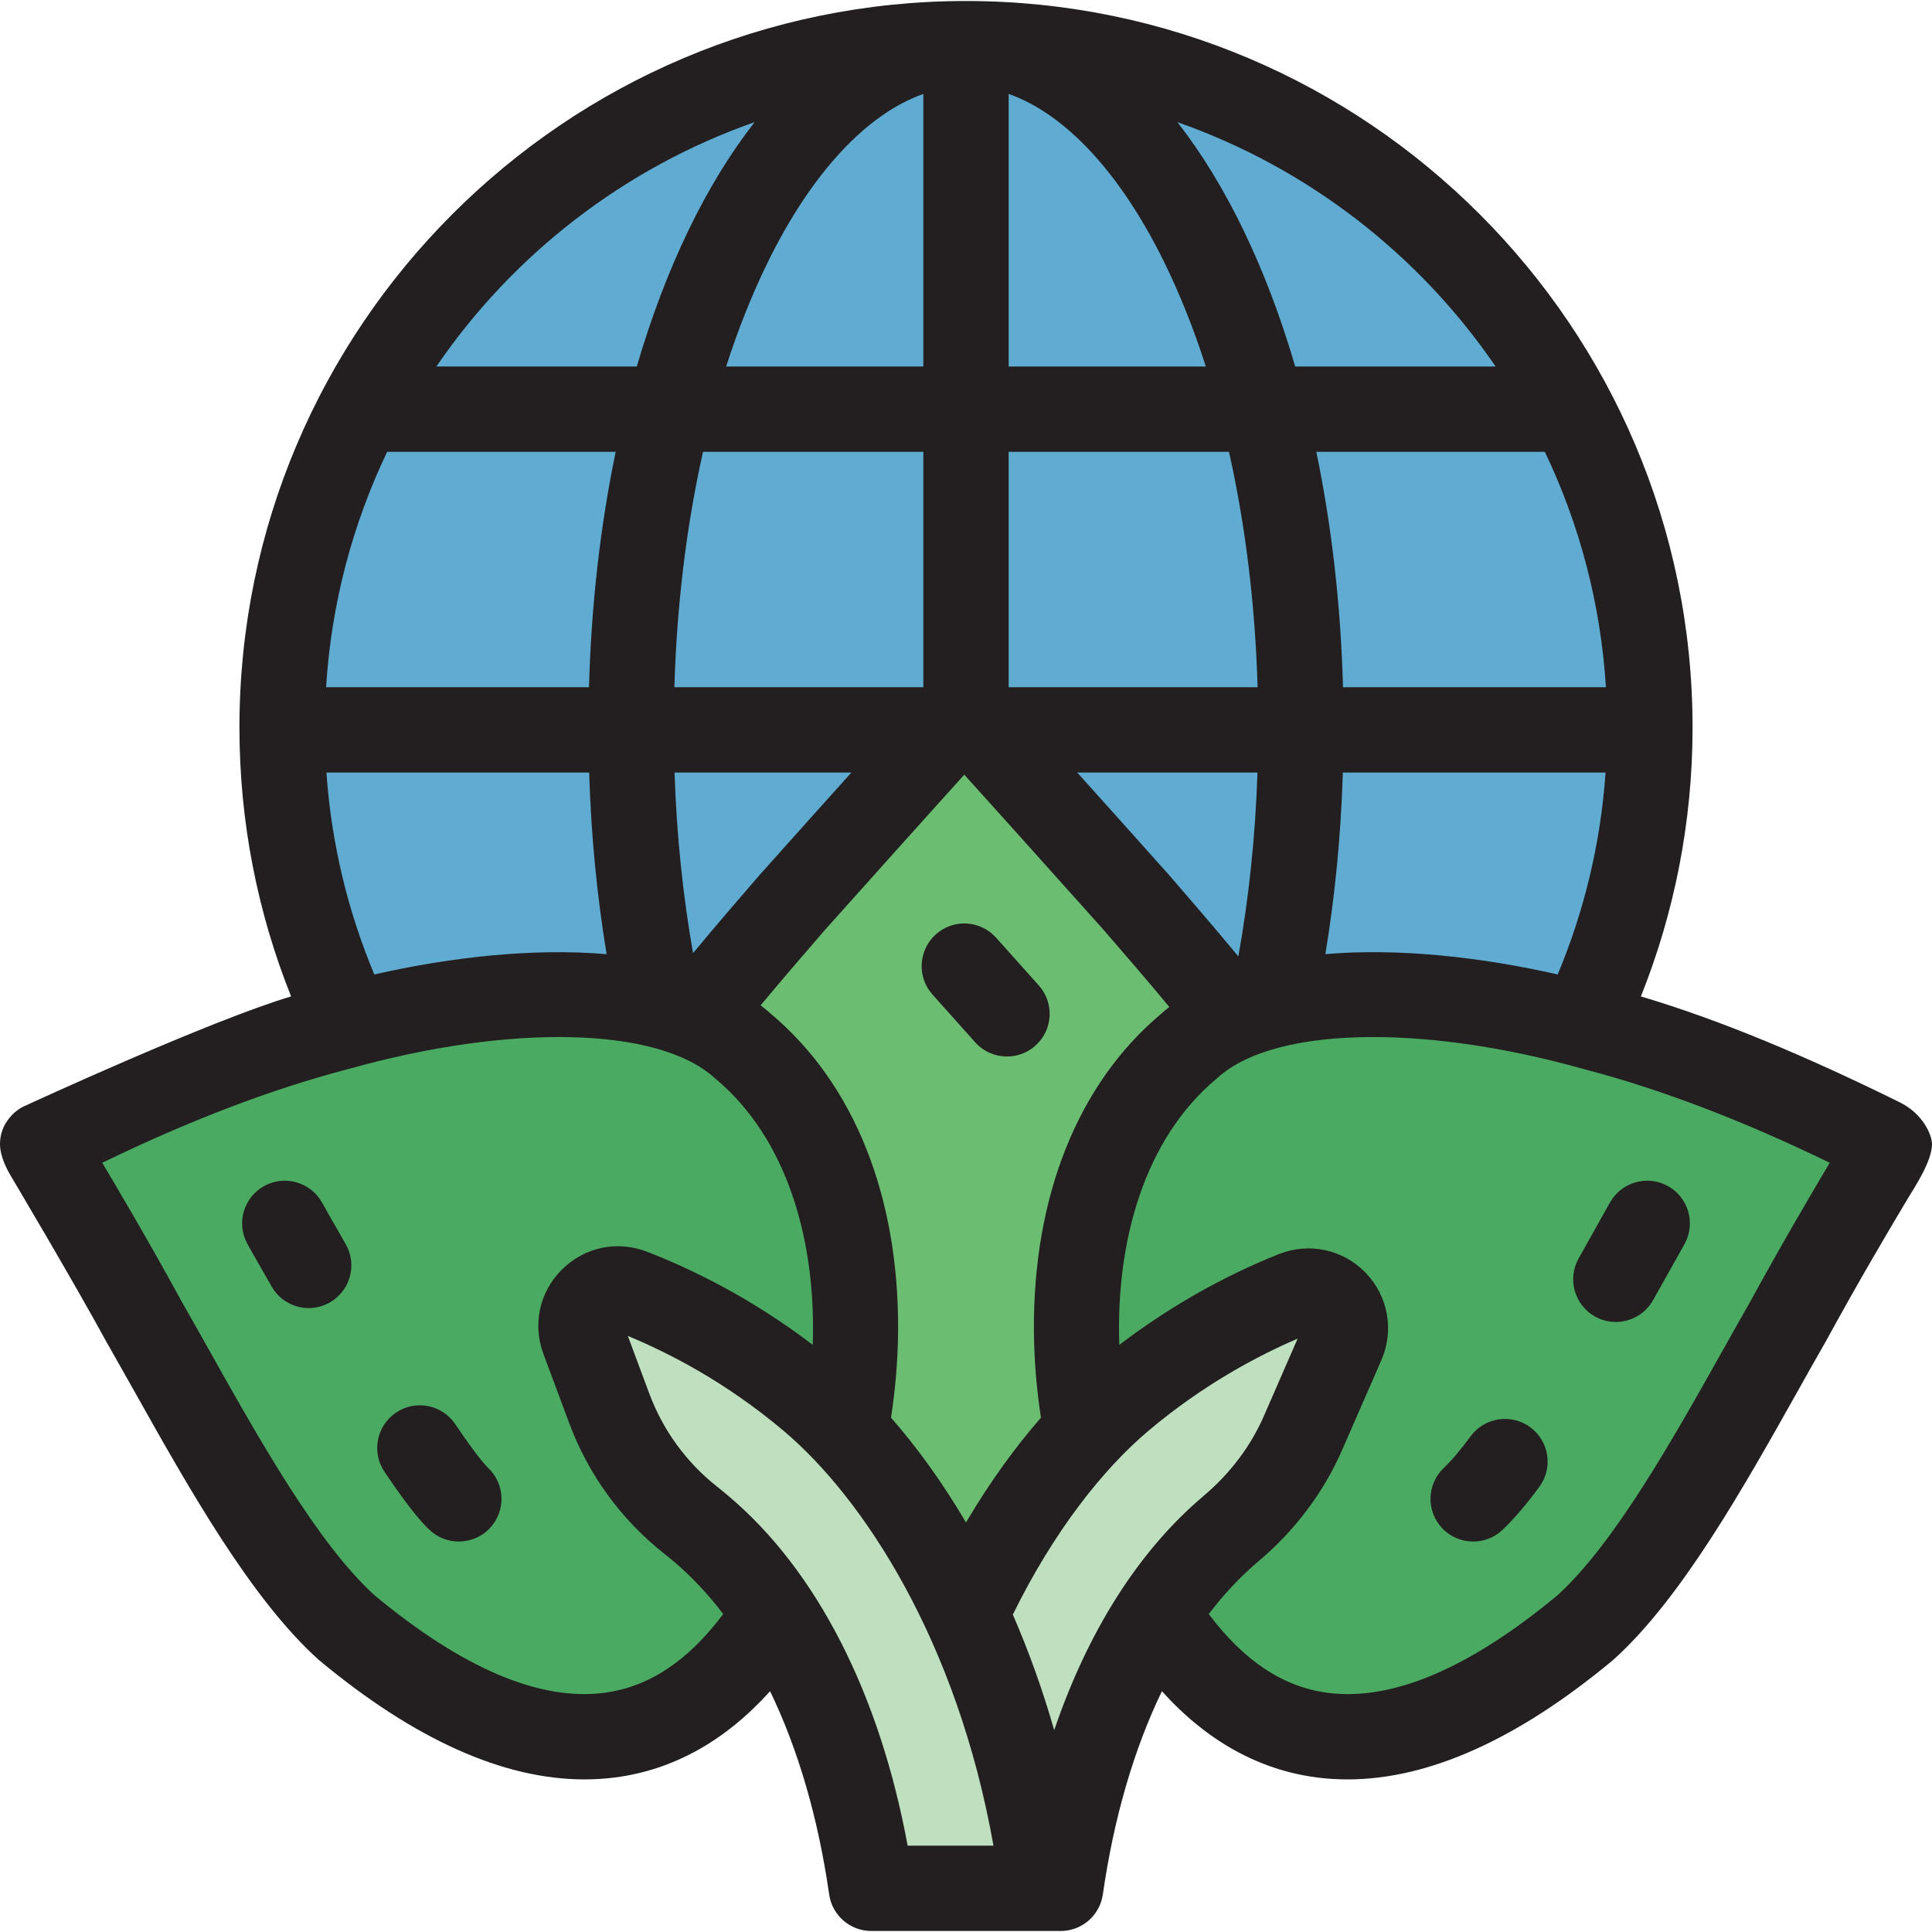 <?xml version="1.0" encoding="UTF-8"?>
<svg xmlns="http://www.w3.org/2000/svg" xmlns:xlink="http://www.w3.org/1999/xlink" width="150px" height="150px" viewBox="0 0 150 150" version="1.1">
<g id="surface1">
<path style=" stroke:none;fill-rule:nonzero;fill:rgb(37.255%,67.059%,82.353%);fill-opacity:1;" d="M 128.098 56.484 C 128.098 85.812 104.324 109.582 75 109.582 C 45.676 109.582 21.906 85.812 21.906 56.484 C 21.906 27.16 45.676 3.391 75 3.391 C 104.324 3.391 128.098 27.16 128.098 56.484 Z M 128.098 56.484 "/>
<path style=" stroke:none;fill-rule:nonzero;fill:rgb(41.961%,74.118%,44.314%);fill-opacity:1;" d="M 104.945 96.246 C 106.48 111.453 92.137 123.727 74.867 123.723 C 57.602 123.727 43.258 111.453 44.793 96.246 C 45.465 88.648 54.332 78.363 61.57 70 C 69.047 61.633 74.891 55.184 74.867 55.184 C 74.844 55.184 80.691 61.633 88.164 70 C 95.406 78.363 104.273 88.648 104.945 96.246 Z M 104.945 96.246 "/>
<path style=" stroke:none;fill-rule:nonzero;fill:rgb(29.412%,66.667%,38.431%);fill-opacity:1;" d="M 57.691 81.223 C 70.105 91.598 68.004 114.609 59.293 126.629 C 50.586 138.914 38.773 136.234 26.91 126.363 C 21.234 121.238 15.746 110.586 11.199 102.641 C 6.73 94.461 3.211 88.988 3.312 88.871 C 3.223 89.016 14 82.988 26.121 79.82 C 38.266 76.402 51.758 75.852 57.691 81.223 Z M 57.691 81.223 "/>
<path style=" stroke:none;fill-rule:nonzero;fill:rgb(29.412%,66.667%,38.431%);fill-opacity:1;" d="M 92.309 81.223 C 79.895 91.598 81.996 114.609 90.707 126.629 C 99.414 138.914 111.227 136.234 123.09 126.363 C 128.766 121.238 134.254 110.586 138.801 102.641 C 143.27 94.461 146.789 88.988 146.688 88.871 C 146.777 89.016 136 82.988 123.879 79.82 C 111.734 76.402 98.242 75.852 92.309 81.223 Z M 92.309 81.223 "/>
<path style=" stroke:none;fill-rule:nonzero;fill:rgb(74.902%,87.843%,74.902%);fill-opacity:1;" d="M 104.215 104.277 C 105.238 101.926 102.91 99.496 100.527 100.441 C 96.828 101.914 91.918 104.422 87 108.582 C 79.754 114.703 71.395 127.812 69.016 146.609 L 82.348 146.609 C 84.004 135.031 88.422 124.727 95.555 118.699 C 95.566 118.691 95.578 118.68 95.59 118.668 C 97.977 116.656 99.898 114.152 101.148 111.293 Z M 104.215 104.277 "/>
<path style=" stroke:none;fill-rule:nonzero;fill:rgb(74.902%,87.843%,74.902%);fill-opacity:1;" d="M 47.301 109.34 C 48.566 112.742 50.734 115.734 53.582 117.992 C 53.867 118.219 54.156 118.457 54.445 118.699 C 61.574 124.727 65.996 135.035 67.652 146.609 L 80.984 146.609 C 78.605 127.816 70.246 114.703 63 108.582 C 57.887 104.258 52.789 101.719 49.043 100.273 C 46.723 99.379 44.434 101.629 45.297 103.961 Z M 47.301 109.34 "/>
<path style=" stroke:none;fill-rule:nonzero;fill:rgb(13.725%,12.157%,12.549%);fill-opacity:1;" d="M 77.336 72.801 C 76.113 71.438 74.02 71.32 72.66 72.543 C 71.297 73.766 71.18 75.859 72.402 77.219 C 73.453 78.395 74.562 79.633 75.711 80.922 C 76.367 81.652 77.273 82.027 78.184 82.027 C 78.969 82.027 79.758 81.746 80.391 81.184 C 81.754 79.965 81.871 77.871 80.652 76.508 C 79.5 75.219 78.391 73.977 77.336 72.801 Z M 77.336 72.801 "/>
<path style=" stroke:none;fill-rule:nonzero;fill:rgb(13.725%,12.157%,12.549%);fill-opacity:1;" d="M 25.016 93.387 C 24.133 91.785 22.117 91.199 20.516 92.078 C 18.91 92.961 18.328 94.977 19.207 96.578 C 19.262 96.68 19.969 97.938 21.094 99.895 C 21.707 100.961 22.824 101.559 23.969 101.559 C 24.531 101.559 25.098 101.414 25.617 101.117 C 27.203 100.203 27.75 98.18 26.84 96.594 C 25.781 94.754 25.07 93.488 25.016 93.387 Z M 25.016 93.387 "/>
<path style=" stroke:none;fill-rule:nonzero;fill:rgb(13.725%,12.157%,12.549%);fill-opacity:1;" d="M 35.348 110.57 C 34.324 109.055 32.266 108.648 30.75 109.672 C 29.23 110.695 28.828 112.754 29.852 114.27 C 31.848 117.238 32.805 118.266 33.348 118.781 C 33.988 119.387 34.805 119.684 35.621 119.684 C 36.504 119.684 37.379 119.336 38.031 118.645 C 39.289 117.316 39.227 115.219 37.898 113.965 C 37.727 113.801 37.031 113.074 35.348 110.57 Z M 35.348 110.57 "/>
<path style=" stroke:none;fill-rule:nonzero;fill:rgb(13.725%,12.157%,12.549%);fill-opacity:1;" d="M 122.566 97.703 C 121.668 99.297 122.238 101.316 123.832 102.215 C 124.344 102.5 124.902 102.637 125.449 102.637 C 126.609 102.637 127.734 102.027 128.344 100.945 L 128.5 100.664 C 129.34 99.172 130.609 96.906 130.789 96.586 C 131.672 94.984 131.094 92.969 129.492 92.082 C 127.891 91.199 125.875 91.777 124.988 93.379 C 124.812 93.703 123.555 95.941 122.723 97.422 Z M 122.566 97.703 "/>
<path style=" stroke:none;fill-rule:nonzero;fill:rgb(13.725%,12.157%,12.549%);fill-opacity:1;" d="M 118.812 110.812 C 117.344 109.727 115.266 110.039 114.18 111.508 C 113.383 112.59 112.684 113.418 112.102 113.965 C 110.773 115.219 110.711 117.316 111.969 118.648 C 112.621 119.336 113.496 119.684 114.379 119.684 C 115.195 119.684 116.012 119.387 116.652 118.781 C 117.527 117.953 118.461 116.863 119.508 115.445 C 120.598 113.977 120.285 111.902 118.812 110.812 Z M 118.812 110.812 "/>
<path style=" stroke:none;fill-rule:nonzero;fill:rgb(13.725%,12.157%,12.549%);fill-opacity:1;" d="M 147.488 85.578 C 140.379 82.074 133.68 79.227 127.398 77.363 C 129.98 70.902 131.41 63.859 131.41 56.488 C 131.41 25.383 106.105 0.078 75 0.078 C 43.895 0.078 18.59 25.383 18.59 56.484 C 18.59 63.859 20.016 70.902 22.602 77.363 C 16.32 79.227 2.188 85.742 2.086 85.793 C 1.609 85.98 1.172 86.285 0.816 86.695 C 0.191 87.41 0 88.152 0 88.828 C 0 89.879 0.672 91.004 0.785 91.203 C 1.035 91.633 5.625 99.344 8.289 104.227 C 8.301 104.246 8.312 104.266 8.324 104.285 C 8.992 105.457 9.688 106.691 10.398 107.957 C 14.645 115.523 19.457 124.094 24.691 128.82 C 24.723 128.852 24.758 128.879 24.793 128.91 C 32.176 135.051 39.086 138.152 45.371 138.152 C 46.18 138.152 46.98 138.102 47.77 138 C 52.285 137.41 56.316 135.16 59.789 131.305 C 61.957 135.789 63.52 141.125 64.375 147.078 C 64.605 148.711 66.004 149.922 67.652 149.922 L 82.348 149.922 C 83.996 149.922 85.395 148.711 85.625 147.078 C 86.48 141.125 88.043 135.789 90.211 131.305 C 93.684 135.16 97.715 137.406 102.23 138 C 103.02 138.102 103.816 138.152 104.629 138.152 C 110.914 138.152 117.824 135.051 125.207 128.91 C 125.242 128.879 125.277 128.852 125.309 128.82 C 130.543 124.094 135.355 115.523 139.602 107.957 C 140.312 106.691 141.004 105.457 141.676 104.285 C 141.688 104.266 141.699 104.246 141.711 104.227 C 144.375 99.344 146.715 95.41 148.117 93.062 C 148.594 92.262 150 90.184 150 88.828 C 150 88.152 149.328 86.484 147.488 85.578 Z M 80.273 103.332 C 80.289 105.578 80.477 107.84 80.82 110.066 C 78.84 112.332 76.859 115.051 75 118.203 C 73.145 115.051 71.16 112.328 69.18 110.066 C 69.52 107.836 69.711 105.578 69.727 103.332 C 69.801 92.867 66.301 84.133 59.863 78.723 C 59.605 78.492 59.332 78.27 59.055 78.055 C 60.762 76 62.48 74.012 64.059 72.188 C 68.57 67.137 72.453 62.824 74.867 60.145 C 77.285 62.824 81.168 67.137 85.676 72.188 C 87.289 74.047 89.043 76.078 90.785 78.18 C 90.562 78.355 90.348 78.535 90.137 78.723 C 83.699 84.133 80.199 92.867 80.273 103.332 Z M 29.062 75.656 C 27.016 70.773 25.727 65.5 25.344 59.98 L 45.742 59.98 C 45.891 64.895 46.359 69.613 47.098 74.082 C 41.383 73.59 34.973 74.316 29.062 75.656 Z M 96.145 74.258 C 94.309 72.035 92.438 69.871 90.672 67.828 C 90.66 67.816 90.648 67.805 90.637 67.793 C 88.043 64.887 85.66 62.23 83.637 59.98 L 97.629 59.98 C 97.469 64.926 96.961 69.719 96.145 74.258 Z M 71.688 53.355 L 52.359 53.355 C 52.547 46.945 53.305 40.77 54.582 35.082 L 71.688 35.082 Z M 66.102 59.98 C 64.078 62.23 61.695 64.887 59.102 67.793 C 59.09 67.805 59.078 67.816 59.066 67.828 C 57.367 69.793 55.574 71.867 53.809 74 C 53.02 69.535 52.531 64.828 52.371 59.98 Z M 120.938 75.656 C 115.027 74.316 108.617 73.59 102.902 74.078 C 103.641 69.613 104.109 64.895 104.258 59.98 L 124.656 59.98 C 124.273 65.5 122.984 70.773 120.938 75.656 Z M 119.941 35.078 C 122.617 40.676 124.277 46.848 124.684 53.355 L 104.27 53.355 C 104.094 46.891 103.375 40.746 102.199 35.082 L 119.859 35.082 C 119.887 35.082 119.914 35.078 119.941 35.078 Z M 116.121 28.457 L 100.559 28.457 C 98.324 20.805 95.191 14.32 91.414 9.484 C 101.531 13.031 110.172 19.754 116.121 28.457 Z M 78.312 7.293 C 82.719 8.848 87 13.434 90.41 20.398 C 91.625 22.879 92.699 25.582 93.621 28.457 L 78.312 28.457 Z M 78.312 35.082 L 95.418 35.082 C 96.695 40.77 97.453 46.945 97.641 53.355 L 78.312 53.355 Z M 71.688 7.293 L 71.688 28.457 L 56.379 28.457 C 57.301 25.582 58.375 22.879 59.59 20.398 C 63 13.434 67.281 8.848 71.688 7.293 Z M 58.586 9.484 C 54.809 14.32 51.676 20.805 49.441 28.457 L 33.879 28.457 C 39.828 19.754 48.469 13.031 58.586 9.484 Z M 30.059 35.078 C 30.086 35.078 30.113 35.082 30.141 35.082 L 47.801 35.082 C 46.625 40.746 45.906 46.891 45.73 53.355 L 25.316 53.355 C 25.723 46.848 27.383 40.676 30.059 35.078 Z M 46.91 131.43 C 41.914 132.082 35.918 129.535 29.082 123.859 C 24.668 119.848 20.156 111.809 16.176 104.715 C 15.461 103.441 14.766 102.203 14.09 101.023 C 11.59 96.445 9.379 92.703 7.938 90.277 C 14.695 86.996 21.086 84.559 26.957 83.023 C 26.977 83.02 26.996 83.012 27.016 83.008 C 39.664 79.453 51.098 79.723 55.465 83.68 C 55.496 83.707 55.531 83.738 55.566 83.766 C 61.113 88.402 63.375 96.309 63.102 104.414 C 58.203 100.676 53.492 98.441 50.234 97.184 C 47.926 96.293 45.402 96.816 43.641 98.555 C 41.887 100.289 41.332 102.801 42.191 105.117 L 44.195 110.496 C 45.672 114.469 48.207 117.957 51.523 120.59 C 51.785 120.797 52.047 121.008 52.309 121.23 C 53.684 122.395 54.969 123.762 56.152 125.312 C 53.402 128.973 50.375 130.977 46.91 131.43 Z M 56.586 116.172 C 56.27 115.902 55.953 115.645 55.641 115.395 C 53.27 113.516 51.461 111.023 50.406 108.184 L 48.746 103.723 C 51.945 105.043 56.395 107.332 60.863 111.109 C 67.043 116.336 74.312 127.398 77.133 143.297 L 70.469 143.297 C 68.297 131.512 63.422 121.949 56.586 116.172 Z M 81.848 134.332 C 80.93 131.121 79.84 128.125 78.637 125.355 C 81.82 118.871 85.652 114.059 89.137 111.109 C 93.406 107.504 97.656 105.258 100.746 103.934 L 98.113 109.969 C 97.102 112.285 95.492 114.418 93.445 116.145 C 93.438 116.152 93.426 116.16 93.414 116.172 C 88.41 120.402 84.457 126.66 81.848 134.332 Z M 135.91 101.023 C 135.234 102.203 134.539 103.441 133.824 104.715 C 129.844 111.809 125.332 119.848 120.918 123.859 C 114.082 129.535 108.086 132.082 103.09 131.43 C 99.625 130.977 96.598 128.973 93.848 125.312 C 95.031 123.762 96.316 122.395 97.691 121.23 L 97.727 121.203 C 100.531 118.836 102.766 115.867 104.184 112.617 L 107.25 105.602 C 108.258 103.289 107.777 100.625 106.023 98.812 C 104.273 97.004 101.637 96.438 99.305 97.363 C 94.949 99.094 90.707 101.512 86.902 104.418 C 86.625 96.312 88.887 88.402 94.434 83.766 C 94.469 83.738 94.504 83.707 94.535 83.68 C 96.855 81.574 101.172 80.516 106.602 80.516 C 111.395 80.516 117.055 81.34 122.984 83.008 C 123.004 83.012 123.023 83.02 123.043 83.023 C 128.918 84.559 135.305 86.996 142.062 90.277 C 140.621 92.703 138.41 96.445 135.91 101.023 Z M 135.91 101.023 "/>
</g>
</svg>
